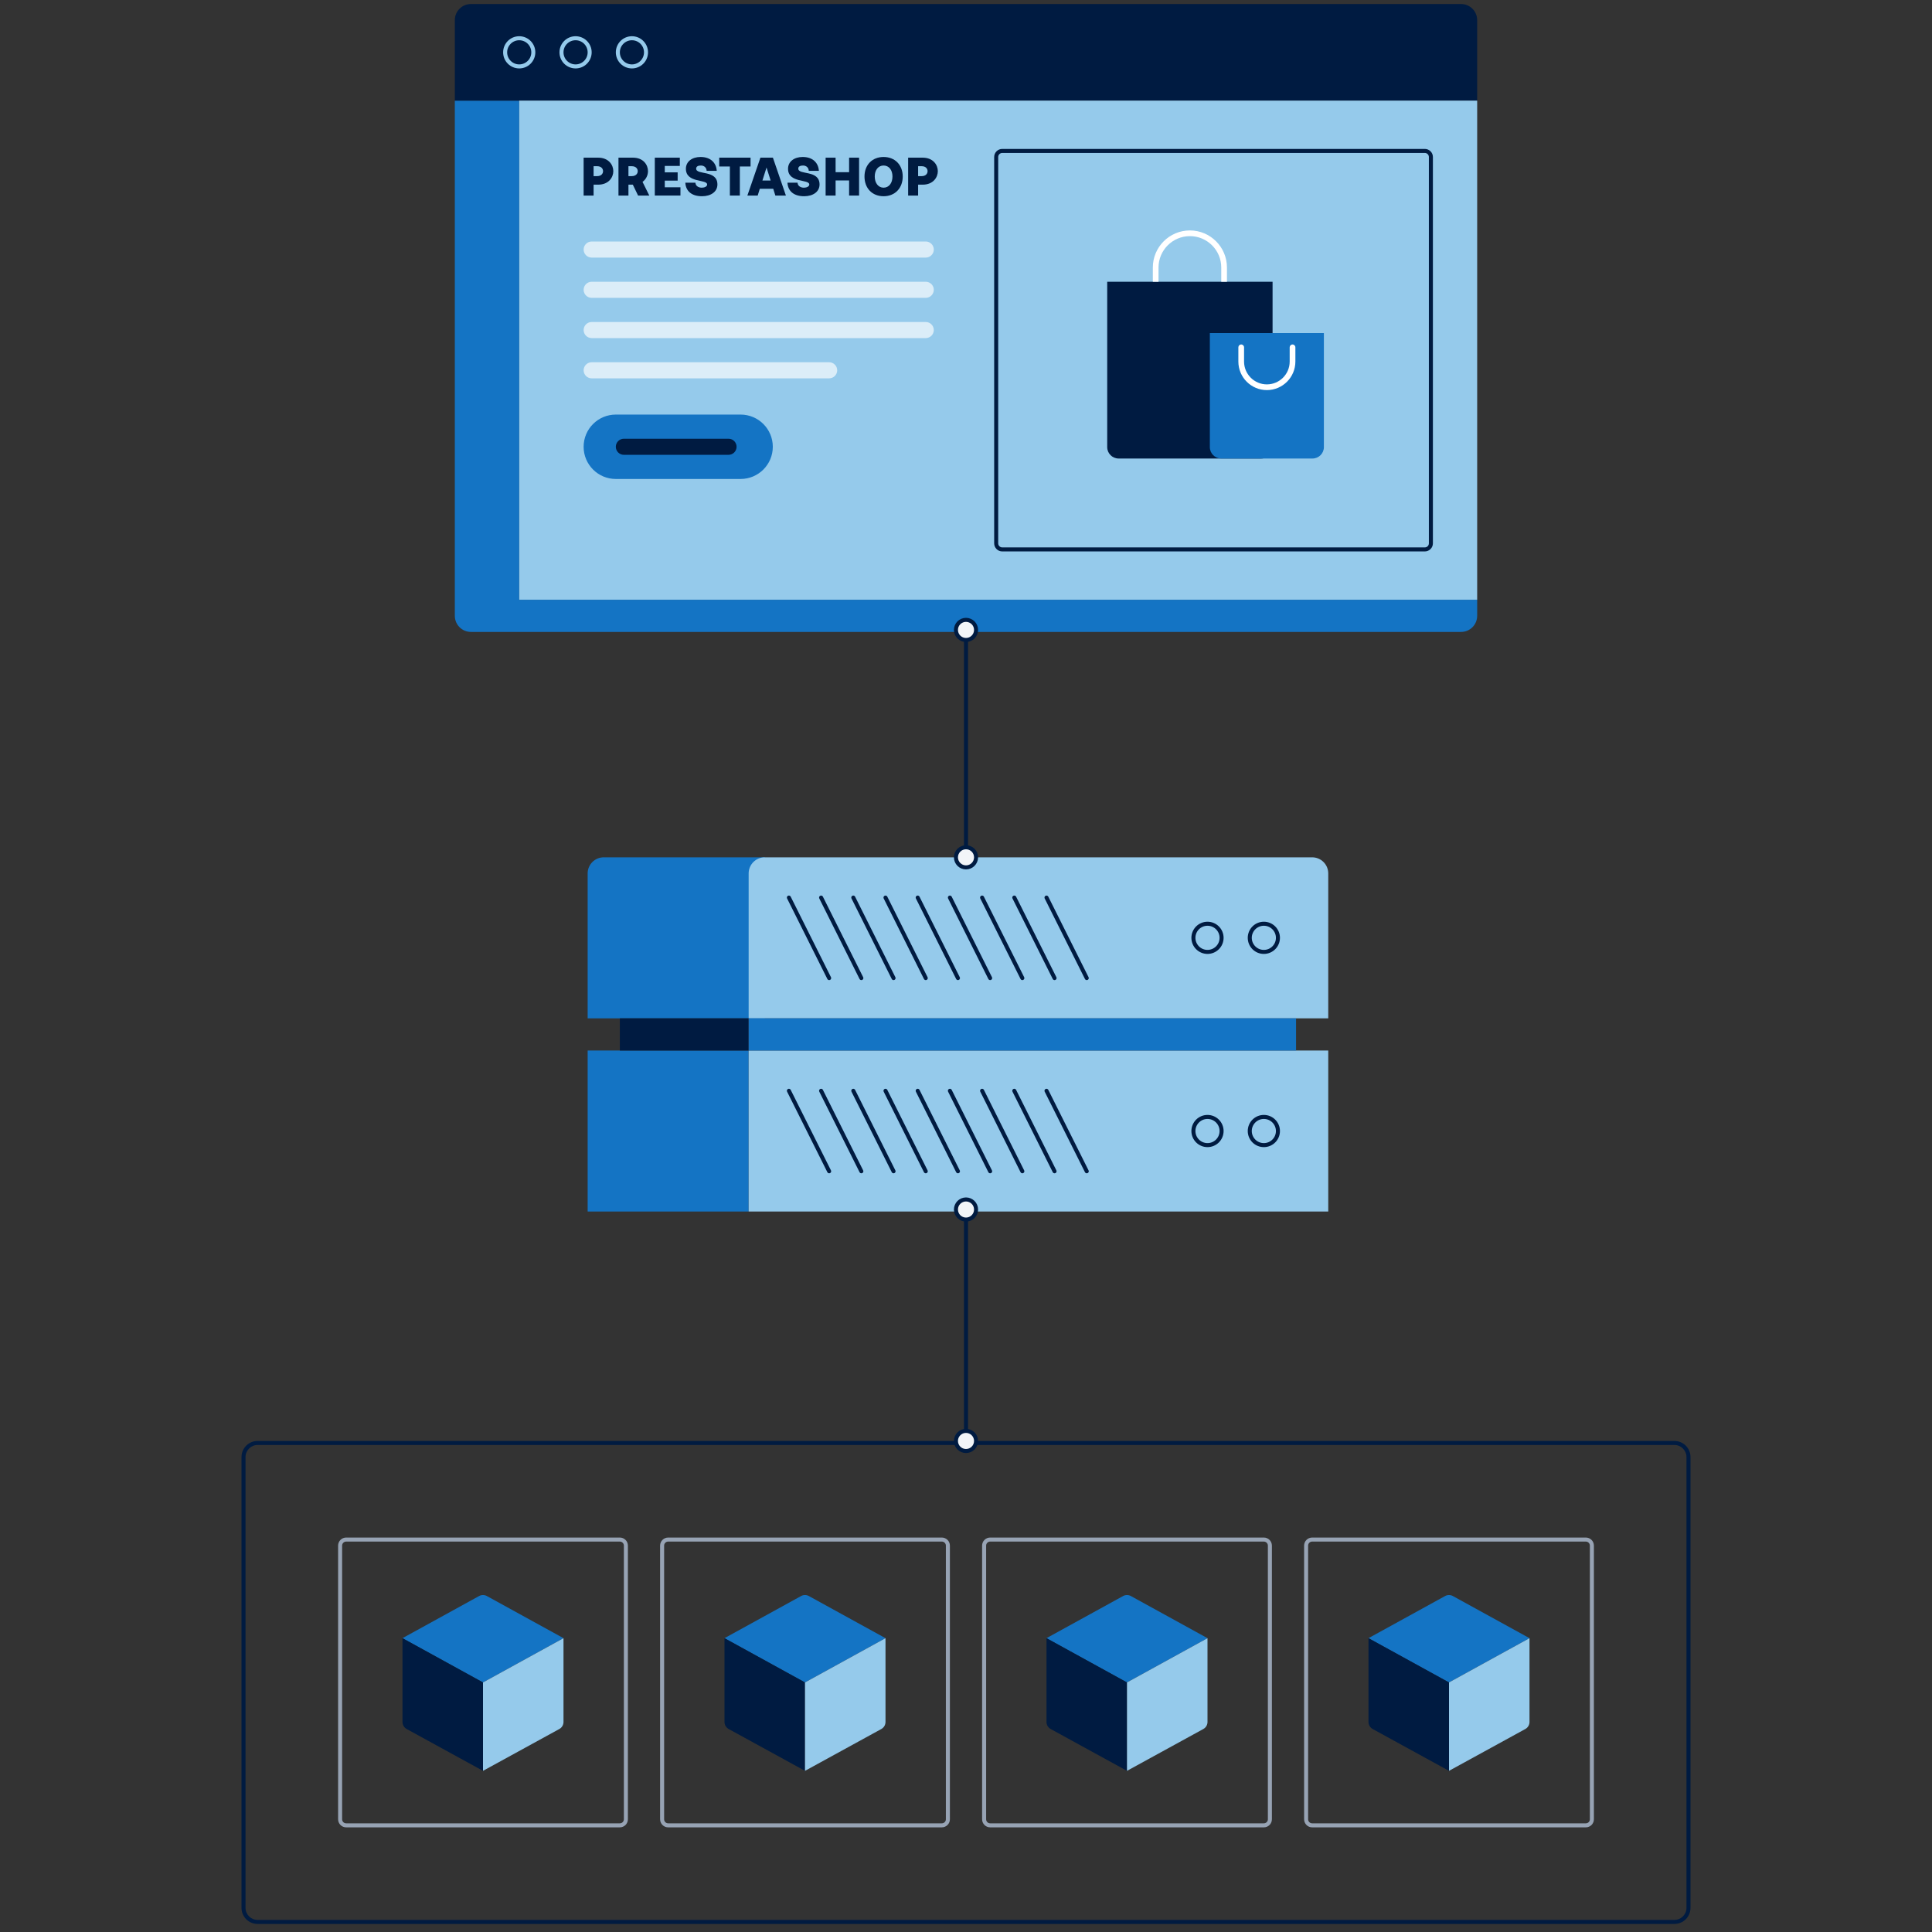 <?xml version="1.0" encoding="UTF-8"?>
<svg xmlns="http://www.w3.org/2000/svg" width="480" height="480" viewBox="0 0 480 480" fill="none">
  <rect x="0" y="0" width="480" height="480" fill="#333333" stroke="none"/>
  <path d="M186 261H146V301H186V261Z" fill="#1474C4"></path>
  <path d="M330 261H186V301H330V261Z" fill="#95CAEB"></path>
  <path d="M196 271L206 291" stroke="#001B41" stroke-miterlimit="10" stroke-linecap="round"></path>
  <path d="M204 271L214 291" stroke="#001B41" stroke-miterlimit="10" stroke-linecap="round"></path>
  <path d="M212 271L222 291" stroke="#001B41" stroke-miterlimit="10" stroke-linecap="round"></path>
  <path d="M220 271L230 291" stroke="#001B41" stroke-miterlimit="10" stroke-linecap="round"></path>
  <path d="M228 271L238 291" stroke="#001B41" stroke-miterlimit="10" stroke-linecap="round"></path>
  <path d="M236 271L246 291" stroke="#001B41" stroke-miterlimit="10" stroke-linecap="round"></path>
  <path d="M244 271L254 291" stroke="#001B41" stroke-miterlimit="10" stroke-linecap="round"></path>
  <path d="M252 271L262 291" stroke="#001B41" stroke-miterlimit="10" stroke-linecap="round"></path>
  <path d="M260 271L270 291" stroke="#001B41" stroke-miterlimit="10" stroke-linecap="round"></path>
  <path d="M314 284.5C315.933 284.5 317.5 282.933 317.5 281C317.5 279.067 315.933 277.5 314 277.5C312.067 277.5 310.5 279.067 310.5 281C310.5 282.933 312.067 284.5 314 284.5Z" stroke="#001B41"></path>
  <path d="M300 284.5C301.933 284.5 303.5 282.933 303.5 281C303.5 279.067 301.933 277.5 300 277.5C298.067 277.5 296.5 279.067 296.5 281C296.5 282.933 298.067 284.5 300 284.5Z" stroke="#001B41"></path>
  <path d="M146 217C146 214.79 147.79 213 150 213H190V253H146V217Z" fill="#1474C4"></path>
  <path d="M186 217C186 214.79 187.79 213 190 213H326C328.21 213 330 214.79 330 217V253H186V217Z" fill="#95CAEB"></path>
  <path d="M196 223L206 243" stroke="#001B41" stroke-miterlimit="10" stroke-linecap="round"></path>
  <path d="M204 223L214 243" stroke="#001B41" stroke-miterlimit="10" stroke-linecap="round"></path>
  <path d="M212 223L222 243" stroke="#001B41" stroke-miterlimit="10" stroke-linecap="round"></path>
  <path d="M220 223L230 243" stroke="#001B41" stroke-miterlimit="10" stroke-linecap="round"></path>
  <path d="M228 223L238 243" stroke="#001B41" stroke-miterlimit="10" stroke-linecap="round"></path>
  <path d="M236 223L246 243" stroke="#001B41" stroke-miterlimit="10" stroke-linecap="round"></path>
  <path d="M244 223L254 243" stroke="#001B41" stroke-miterlimit="10" stroke-linecap="round"></path>
  <path d="M252 223L262 243" stroke="#001B41" stroke-miterlimit="10" stroke-linecap="round"></path>
  <path d="M260 223L270 243" stroke="#001B41" stroke-miterlimit="10" stroke-linecap="round"></path>
  <path d="M314 236.5C315.933 236.5 317.5 234.933 317.5 233C317.5 231.067 315.933 229.5 314 229.5C312.067 229.5 310.5 231.067 310.5 233C310.5 234.933 312.067 236.5 314 236.5Z" stroke="#001B41"></path>
  <path d="M300 236.5C301.933 236.5 303.5 234.933 303.5 233C303.5 231.067 301.933 229.5 300 229.5C298.067 229.5 296.5 231.067 296.5 233C296.5 234.933 298.067 236.5 300 236.5Z" stroke="#001B41"></path>
  <path d="M186 253H154V261H186V253Z" fill="#001B41"></path>
  <path d="M322 253H186V261H322V253Z" fill="#1474C4"></path>
  <path d="M416 359C417.65 359 419 360.35 419 362V474C419 475.65 417.65 477 416 477H64C62.35 477 61 475.65 61 474V362C61 360.35 62.35 359 64 359H416ZM416 358H64C61.79 358 60 359.79 60 362V474C60 476.21 61.79 478 64 478H416C418.21 478 420 476.21 420 474V362C420 359.79 418.21 358 416 358Z" fill="#001B41"></path>
  <path d="M154 383C154.55 383 155 383.45 155 384V452C155 452.55 154.55 453 154 453H86C85.45 453 85 452.55 85 452V384C85 383.45 85.45 383 86 383H154ZM154 382H86C84.9 382 84 382.9 84 384V452C84 453.1 84.9 454 86 454H154C155.1 454 156 453.1 156 452V384C156 382.9 155.1 382 154 382Z" fill="#97A3B4"></path>
  <mask id="mask0_388_2246" style="mask-type:luminance" maskUnits="userSpaceOnUse" x="96" y="394" width="48" height="48">
    <path d="M144 394H96V442H144V394Z" fill="white"></path>
  </mask>
  <g mask="url(#mask0_388_2246)">
    <path d="M140 407L120.96 396.53C120.36 396.2 119.63 396.2 119.03 396.53L99.99 407L119.99 418L139.99 407H140Z" fill="#1474C4"></path>
    <path d="M120 418L100 407V427.82C100 428.55 100.4 429.22 101.04 429.57L120 439.96V418Z" fill="#001B41"></path>
    <path d="M120 418V439.96L138.96 429.57C139.6 429.22 140 428.55 140 427.82V407L120 418Z" fill="#95CAEB"></path>
  </g>
  <path d="M234 383C234.55 383 235 383.45 235 384V452C235 452.55 234.55 453 234 453H166C165.45 453 165 452.55 165 452V384C165 383.45 165.45 383 166 383H234ZM234 382H166C164.9 382 164 382.9 164 384V452C164 453.1 164.9 454 166 454H234C235.1 454 236 453.1 236 452V384C236 382.9 235.1 382 234 382Z" fill="#97A3B4"></path>
  <mask id="mask1_388_2246" style="mask-type:luminance" maskUnits="userSpaceOnUse" x="176" y="394" width="48" height="48">
    <path d="M224 394H176V442H224V394Z" fill="white"></path>
  </mask>
  <g mask="url(#mask1_388_2246)">
    <path d="M220 407L200.96 396.53C200.36 396.2 199.63 396.2 199.03 396.53L179.99 407L199.99 418L219.99 407H220Z" fill="#1474C4"></path>
    <path d="M200 418L180 407V427.82C180 428.55 180.4 429.22 181.04 429.57L200 439.96V418Z" fill="#001B41"></path>
    <path d="M200 418V439.96L218.96 429.57C219.6 429.22 220 428.55 220 427.82V407L200 418Z" fill="#95CAEB"></path>
  </g>
  <path d="M314 383C314.55 383 315 383.45 315 384V452C315 452.55 314.55 453 314 453H246C245.45 453 245 452.55 245 452V384C245 383.45 245.45 383 246 383H314ZM314 382H246C244.9 382 244 382.9 244 384V452C244 453.1 244.9 454 246 454H314C315.1 454 316 453.1 316 452V384C316 382.9 315.1 382 314 382Z" fill="#97A3B4"></path>
  <mask id="mask2_388_2246" style="mask-type:luminance" maskUnits="userSpaceOnUse" x="256" y="394" width="48" height="48">
    <path d="M304 394H256V442H304V394Z" fill="white"></path>
  </mask>
  <g mask="url(#mask2_388_2246)">
    <path d="M300 407L280.96 396.53C280.36 396.2 279.63 396.2 279.03 396.53L259.99 407L279.99 418L299.99 407H300Z" fill="#1474C4"></path>
    <path d="M280 418L260 407V427.82C260 428.55 260.4 429.22 261.04 429.57L280 439.96V418Z" fill="#001B41"></path>
    <path d="M280 418V439.96L298.96 429.57C299.6 429.22 300 428.55 300 427.82V407L280 418Z" fill="#95CAEB"></path>
  </g>
  <path d="M394 383C394.55 383 395 383.45 395 384V452C395 452.55 394.55 453 394 453H326C325.45 453 325 452.55 325 452V384C325 383.45 325.45 383 326 383H394ZM394 382H326C324.9 382 324 382.9 324 384V452C324 453.1 324.9 454 326 454H394C395.1 454 396 453.1 396 452V384C396 382.9 395.1 382 394 382Z" fill="#97A3B4"></path>
  <mask id="mask3_388_2246" style="mask-type:luminance" maskUnits="userSpaceOnUse" x="336" y="394" width="48" height="48">
    <path d="M384 394H336V442H384V394Z" fill="white"></path>
  </mask>
  <g mask="url(#mask3_388_2246)">
    <path d="M380 407L360.96 396.53C360.36 396.2 359.63 396.2 359.03 396.53L339.99 407L359.99 418L379.99 407H380Z" fill="#1474C4"></path>
    <path d="M360 418L340 407V427.82C340 428.55 340.4 429.22 341.04 429.57L360 439.96V418Z" fill="#001B41"></path>
    <path d="M360 418V439.96L378.96 429.57C379.6 429.22 380 428.55 380 427.82V407L360 418Z" fill="#95CAEB"></path>
  </g>
  <path d="M240 358.5V300.5" stroke="#001B41" stroke-linecap="round"></path>
  <path d="M240 360.5C241.381 360.5 242.5 359.381 242.5 358C242.5 356.619 241.381 355.5 240 355.5C238.619 355.5 237.5 356.619 237.5 358C237.5 359.381 238.619 360.5 240 360.5Z" fill="#F2F5F8" stroke="#001B41"></path>
  <path d="M240 303C241.381 303 242.5 301.881 242.5 300.5C242.5 299.119 241.381 298 240 298C238.619 298 237.5 299.119 237.5 300.5C237.5 301.881 238.619 303 240 303Z" fill="#F2F5F8" stroke="#001B41"></path>
  <path d="M363 157H117C114.79 157 113 155.21 113 153V25H129V149H367V153C367 155.21 365.21 157 363 157Z" fill="#1474C4"></path>
  <path d="M117 1H363C365.21 1 367 2.79 367 5V25H113V5C113 2.79 114.79 1 117 1Z" fill="#001B41"></path>
  <path d="M367 25H129V149H367V25Z" fill="#95CAEB"></path>
  <path d="M143 16.5C144.933 16.5 146.5 14.933 146.5 13C146.5 11.067 144.933 9.5 143 9.5C141.067 9.5 139.5 11.067 139.5 13C139.5 14.933 141.067 16.5 143 16.5Z" stroke="#95CAEB"></path>
  <path d="M129 16.5C130.933 16.5 132.5 14.933 132.5 13C132.5 11.067 130.933 9.5 129 9.5C127.067 9.5 125.5 11.067 125.5 13C125.5 14.933 127.067 16.5 129 16.5Z" stroke="#95CAEB"></path>
  <path d="M157 16.5C158.933 16.5 160.5 14.933 160.5 13C160.5 11.067 158.933 9.5 157 9.5C155.067 9.5 153.5 11.067 153.5 13C153.5 14.933 155.067 16.5 157 16.5Z" stroke="#95CAEB"></path>
  <path d="M145 39.171H148.611C151.201 39.171 152.376 40.968 152.376 42.525C152.376 44.082 151.201 45.88 148.611 45.88H147.477V48.584H145V39.171ZM148.368 43.758C149.359 43.758 149.826 43.163 149.826 42.527C149.826 41.89 149.359 41.296 148.368 41.296H147.476V43.759H148.368V43.758Z" fill="#001B41"></path>
  <path d="M153.658 39.171H157.253C159.844 39.171 160.991 40.968 160.991 42.525C160.991 43.488 160.552 44.521 159.633 45.186L161.317 48.584H158.528L157.225 45.88H156.136V48.584H153.658V39.171ZM156.957 43.758C157.961 43.758 158.444 43.163 158.444 42.527C158.444 41.89 157.963 41.296 156.957 41.296H156.136V43.759H156.957V43.758Z" fill="#001B41"></path>
  <path d="M162.685 39.171H168.9V41.223H165.162V42.822H168.361V44.874H165.162V46.53H169.055V48.582H162.685V39.171Z" fill="#001B41"></path>
  <path d="M170.269 45.384H172.774C172.816 46.261 173.609 46.631 174.359 46.631C175.039 46.631 175.689 46.333 175.689 45.838C175.689 44.464 170.409 45.555 170.409 41.931C170.409 40.147 171.938 39 174.047 39C176.666 39 177.968 40.571 178.068 42.44H175.562C175.52 41.619 174.926 41.123 174.133 41.123C173.453 41.123 172.958 41.35 172.958 41.903C172.958 43.559 178.238 42.129 178.238 45.838C178.238 47.607 176.667 48.754 174.403 48.754C171.939 48.754 170.382 47.565 170.269 45.386V45.384Z" fill="#001B41"></path>
  <path d="M181.335 41.364H178.688V39.169H186.475V41.364H183.812V48.584H181.335V41.364Z" fill="#001B41"></path>
  <path d="M188.927 39.171H192.027L195.254 48.585H192.635L192.11 46.901H188.77L188.247 48.585H185.684L188.925 39.171H188.927ZM191.462 44.847L190.442 41.62L189.422 44.847H191.46H191.462Z" fill="#001B41"></path>
  <path d="M195.645 45.384H198.15C198.192 46.261 198.985 46.631 199.735 46.631C200.415 46.631 201.065 46.333 201.065 45.838C201.065 44.464 195.785 45.555 195.785 41.931C195.785 40.147 197.314 39 199.423 39C202.042 39 203.344 40.571 203.444 42.44H200.938C200.896 41.619 200.302 41.123 199.509 41.123C198.829 41.123 198.334 41.35 198.334 41.903C198.334 43.559 203.614 42.129 203.614 45.838C203.614 47.607 202.043 48.754 199.779 48.754C197.315 48.754 195.758 47.565 195.645 45.386V45.384Z" fill="#001B41"></path>
  <path d="M205.125 39.171H207.602V42.781H210.956V39.171H213.434V48.585H210.956V44.833H207.602V48.585H205.125V39.171Z" fill="#001B41"></path>
  <path d="M214.781 43.855C214.781 40.968 216.706 39 219.523 39C222.341 39 224.279 40.968 224.279 43.855C224.279 46.743 222.355 48.753 219.523 48.753C216.692 48.753 214.781 46.771 214.781 43.855ZM219.523 46.629C220.84 46.629 221.732 45.496 221.732 43.855C221.732 42.215 220.84 41.123 219.523 41.123C218.207 41.123 217.328 42.227 217.328 43.855C217.328 45.484 218.221 46.629 219.523 46.629Z" fill="#001B41"></path>
  <path d="M225.626 39.171H229.235C231.825 39.171 233 40.968 233 42.525C233 44.082 231.825 45.88 229.235 45.88H228.101V48.584H225.624V39.171H225.626ZM228.996 43.758C229.986 43.758 230.453 43.163 230.453 42.527C230.453 41.89 229.986 41.296 228.996 41.296H228.103V43.759H228.996V43.758Z" fill="#001B41"></path>
  <path d="M147 64C145.9 64 145 63.1 145 62C145 60.9 145.9 60 147 60H230C231.1 60 232 60.9 232 62C232 63.1 231.1 64 230 64H147Z" fill="#DBEDF8"></path>
  <path d="M147 74C145.9 74 145 73.1 145 72C145 70.9 145.9 70 147 70H230C231.1 70 232 70.9 232 72C232 73.1 231.1 74 230 74H147Z" fill="#DBEDF8"></path>
  <path d="M147 84C145.9 84 145 83.1 145 82C145 80.9 145.9 80 147 80H230C231.1 80 232 80.9 232 82C232 83.1 231.1 84 230 84H147Z" fill="#DBEDF8"></path>
  <path d="M147 94C145.9 94 145 93.1 145 92C145 90.9 145.9 90 147 90H206C207.1 90 208 90.9 208 92C208 93.1 207.1 94 206 94H147Z" fill="#DBEDF8"></path>
  <path d="M145 111C145 106.582 148.582 103 153 103H184C188.418 103 192 106.582 192 111C192 115.418 188.418 119 184 119H153C148.582 119 145 115.418 145 111Z" fill="#1474C4"></path>
  <path d="M153 111C153 109.895 153.895 109 155 109H181C182.105 109 183 109.895 183 111C183 112.105 182.105 113 181 113H155C153.895 113 153 112.105 153 111Z" fill="#001B41"></path>
  <path d="M354 38C354.55 38 355 38.45 355 39V135C355 135.55 354.55 136 354 136H249C248.45 136 248 135.55 248 135V39C248 38.45 248.45 38 249 38H354ZM354 37H249C247.9 37 247 37.9 247 39V135C247 136.1 247.9 137 249 137H354C355.1 137 356 136.1 356 135V39C356 37.9 355.1 37 354 37Z" fill="#001B41"></path>
  <g clip-path="url(#clip0_388_2246)">
    <path d="M275.083 70H316.167V111.083C316.167 112.647 314.897 113.917 313.333 113.917H277.917C276.353 113.917 275.083 112.647 275.083 111.083V70Z" fill="#001B41"></path>
    <path d="M300.583 82.75H328.917V111.083C328.917 112.647 327.647 113.917 326.083 113.917H303.417C301.853 113.917 300.583 112.647 300.583 111.083V82.75Z" fill="#1474C4"></path>
    <path d="M314.75 96.917C310.844 96.917 307.667 93.739 307.667 89.833V86.292C307.667 85.901 307.984 85.583 308.375 85.583C308.766 85.583 309.083 85.901 309.083 86.292V89.833C309.083 92.959 311.625 95.5 314.75 95.5C317.875 95.5 320.417 92.959 320.417 89.833V86.292C320.417 85.901 320.734 85.583 321.125 85.583C321.516 85.583 321.833 85.901 321.833 86.292V89.833C321.833 93.739 318.656 96.917 314.75 96.917Z" fill="white"></path>
    <path d="M287.833 70V66.458C287.833 62.162 291.33 58.667 295.625 58.667C299.92 58.667 303.417 62.162 303.417 66.458V70H304.833V66.458C304.833 61.381 300.702 57.25 295.625 57.25C290.548 57.25 286.417 61.381 286.417 66.458V70H287.833Z" fill="white"></path>
  </g>
  <path d="M240 213.5V156.5" stroke="#001B41" stroke-linecap="round"></path>
  <path d="M240 215.5C241.381 215.5 242.5 214.381 242.5 213C242.5 211.619 241.381 210.5 240 210.5C238.619 210.5 237.5 211.619 237.5 213C237.5 214.381 238.619 215.5 240 215.5Z" fill="#F2F5F8" stroke="#001B41"></path>
  <path d="M240 159C241.381 159 242.5 157.881 242.5 156.5C242.5 155.119 241.381 154 240 154C238.619 154 237.5 155.119 237.5 156.5C237.5 157.881 238.619 159 240 159Z" fill="#F2F5F8" stroke="#001B41"></path>
  <defs>
    <clipPath id="clip0_388_2246">
      <rect width="68" height="68" fill="white" transform="translate(268 53)"></rect>
    </clipPath>
  </defs>
</svg>

